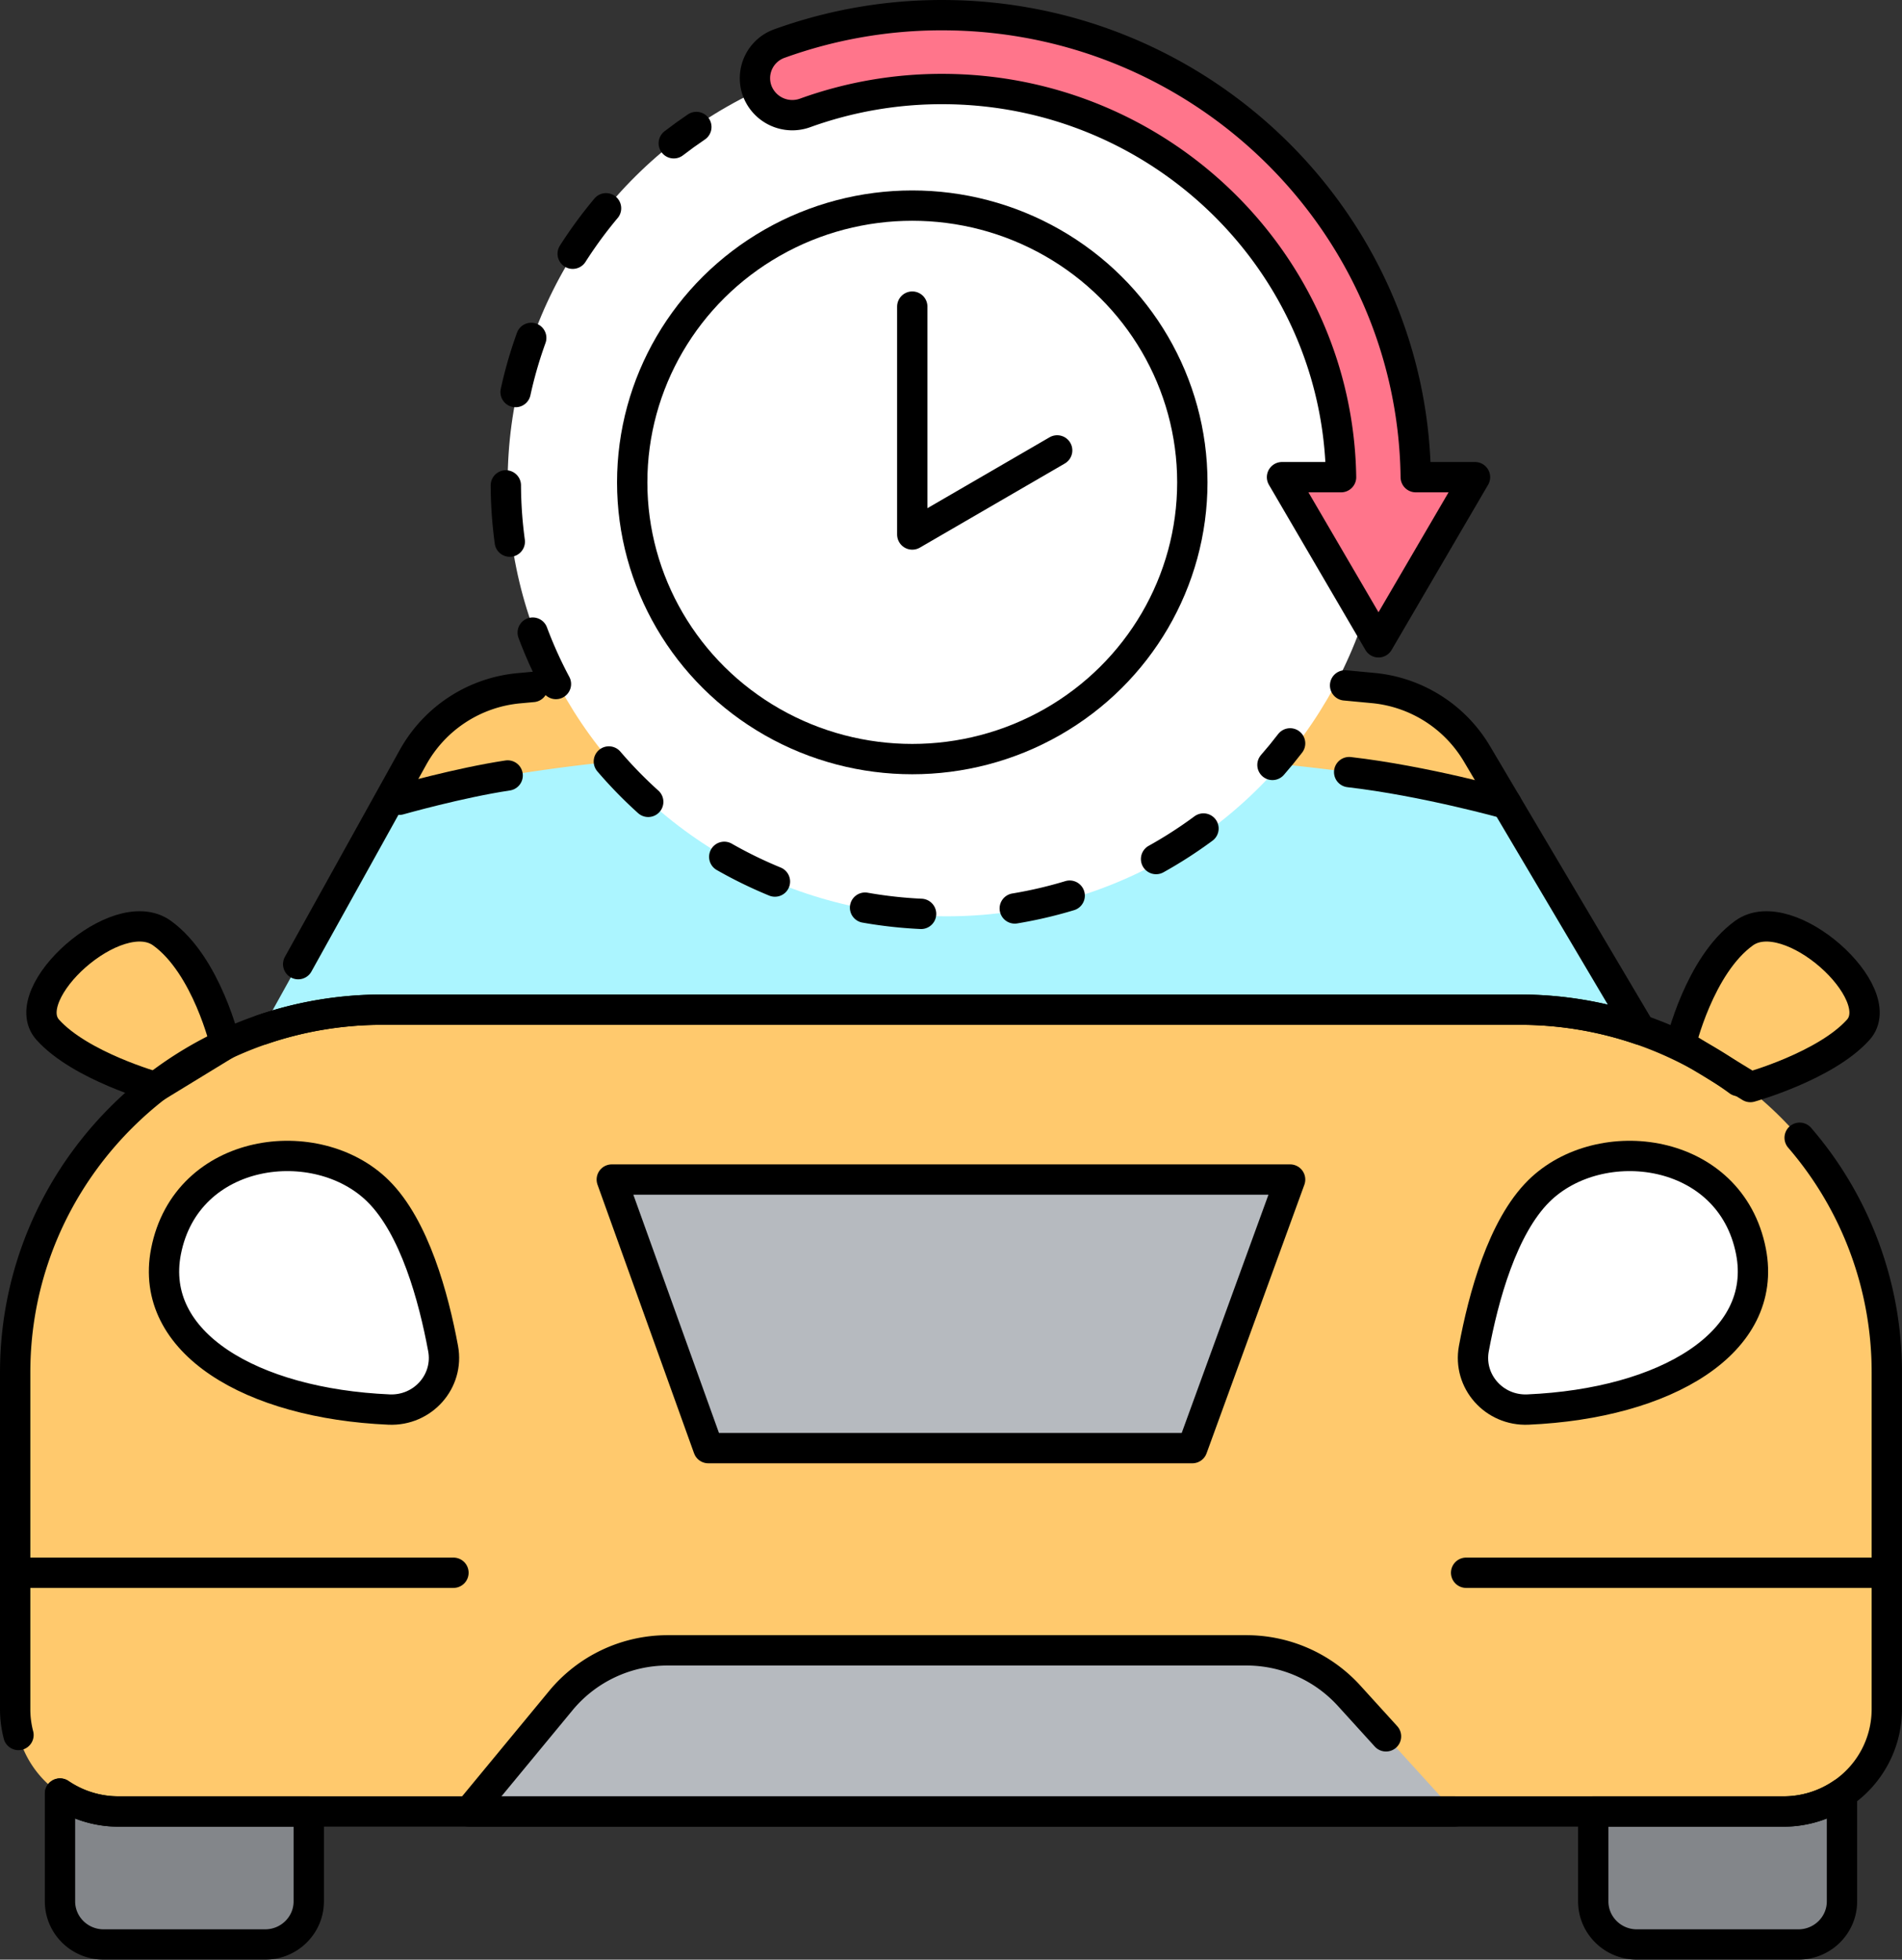 <svg id="&#x421;&#x43B;&#x43E;&#x439;_1" viewBox="0 0 1963.97 2023.31" xmlns="http://www.w3.org/2000/svg"><rect x="0" y="0" width="1963.97" height="2023.31" fill="#333333" stroke="none"/><path d="m2716.33 2155.42v347.71a105.21 105.21 0 0 1 -46.32 87 107.45 107.45 0 0 1 -60.55 18.55h-1718.92a107.45 107.45 0 0 1 -60.54-18.52 105.21 105.21 0 0 1 -46.32-87v-347.74c0-163.79 106.4-303 254.66-353.91a382.47 382.47 0 0 1 124.46-20.68h1174.41a382.79 382.79 0 0 1 124.55 20.68c148.24 50.92 254.57 190.12 254.57 353.91z" fill="#ffc96d" transform="translate(-768.01 -738.34)"/><path d="m2461.76 1801.51a382.79 382.79 0 0 0 -124.55-20.68h-1174.42a382.47 382.47 0 0 0 -124.46 20.68l156.34-281.56a139.69 139.69 0 0 1 109.18-71c146.19-13.69 491.25-38.4 882.24-.25a139.75 139.75 0 0 1 106.82 67.64z" fill="#abf5ff" transform="translate(-768.01 -738.34)"/><path d="m2292.91 1516.37a139.75 139.75 0 0 0 -106.82-67.64c-391-38.15-736.05-13.44-882.24.25a139.69 139.69 0 0 0 -109.18 71l-26.84 48.34c13.81-5.18 174.4-61.83 584.28-57.86 408.08 4 557.65 53 571.54 57.85z" fill="#ffc96d" transform="translate(-768.01 -738.34)"/><path d="m1000.67 1816.75s-19.1-81.68-65.42-115-151.58 62.4-117.9 99.84 111.39 59.11 111.39 59.11z" fill="#ffc96d" transform="translate(-768.01 -738.34)"/><path d="m2503.48 1816.75s19.1-81.68 65.42-115 151.58 62.4 117.9 99.84-111.39 59.11-111.39 59.11z" fill="#ffc96d" transform="translate(-768.01 -738.34)"/><path d="m1086.83 2608.71v92.77c0 24.59-20.17 44.51-45.05 44.51h-166.78c-24.88 0-45.05-19.93-45.05-44.51v-111.32a107.45 107.45 0 0 0 60.55 18.55z" fill="#83868a" transform="translate(-768.01 -738.34)"/><path d="m2670 2590.16v111.33c0 24.59-20.17 44.51-45.05 44.51h-166.73c-24.88 0-45.05-19.93-45.05-44.51v-92.77h196.3a107.45 107.45 0 0 0 60.53-18.56z" fill="#83868a" transform="translate(-768.01 -738.34)"/><path d="m2269.67 2608.71h-1017.15l94.74-114.7a143 143 0 0 1 110.32-51.71h597.31a143.24 143.24 0 0 1 106 46.68z" fill="#b6babf" transform="translate(-768.01 -738.34)"/><path d="m1169.74 2193.68c34.86 1.52 62.1-29.1 55.81-63-9.76-52.65-29.46-125.4-67.13-162.63-63.16-62.4-197.9-45.76-219 62.4-18.32 94.34 88.24 157.03 230.32 163.23z" fill="#fff" transform="translate(-768.01 -738.34)"/><path d="m2345.71 2193.68c-34.86 1.52-62.1-29.1-55.81-63 9.76-52.65 29.46-125.4 67.13-162.63 63.16-62.4 197.9-45.76 219 62.4 18.32 94.34-88.24 157.03-230.32 163.23z" fill="#fff" transform="translate(-768.01 -738.34)"/><ellipse cx="977.66" cy="498.02" fill="#fff" rx="453.47" ry="448.05"/><path d="m2229.89 1231c-3.41-263.6-221.46-477-489-477a492.91 492.91 0 0 0 -168 29.28 38 38 0 0 0 -23 48.91 38.73 38.73 0 0 0 49.5 22.71 415.08 415.08 0 0 1 141.52-24.64c225 0 408.45 179.2 411.86 400.75h-60.97l99.63 170.5 99.63-170.5z" fill="#ff758b" transform="translate(-768.01 -738.34)"/><path d="m1231.17 1495.18h-499.78l-99.67-277.32h700.43z" fill="#83868a"/><path d="m1231.17 1495.18h-499.78l-99.67-277.32h700.43z" fill="#b6babf"/><g fill="none" stroke="#000" stroke-linecap="round" stroke-linejoin="round" stroke-width="31.31"><path d="m2100.16 1505.86q-8.76 11.42-18.23 22.25" transform="translate(-768.01 -738.34)"/><path d="m2010.69 1593.77a452.11 452.11 0 0 1 -269.84 88.64c-248.82 0-450.53-199.3-450.53-445.14 0-125.26 52.37-238.44 136.65-319.33" stroke-dasharray="58.25 97.08" transform="translate(-768.01 -738.34)"/><path d="m1463.73 886.28q11.37-8.78 23.32-16.84" transform="translate(-768.01 -738.34)"/><ellipse cx="941.99" cy="498.02" rx="289.19" ry="285.73"/><path d="m941.99 316.56v235.31l149.63-86.84"/><path d="m2626.3 1913.07a370.42 370.42 0 0 1 90 242.35v347.71a105.21 105.21 0 0 1 -46.32 87 107.45 107.45 0 0 1 -60.55 18.55h-1718.89a107.45 107.45 0 0 1 -60.54-18.52" transform="translate(-768.01 -738.34)"/><path d="m787.09 2529.71a104.53 104.53 0 0 1 -3.42-26.58v-347.71c0-163.79 106.4-303 254.66-353.91a382.47 382.47 0 0 1 124.46-20.68h1174.42a382.79 382.79 0 0 1 124.55 20.68 379.58 379.58 0 0 1 101.39 53.05" transform="translate(-768.01 -738.34)"/><path d="m1075.91 1733.82 118.76-213.88a139.69 139.69 0 0 1 109.18-71l14.28-1.31" transform="translate(-768.01 -738.34)"/><path d="m2156.94 1446 29.15 2.74a139.75 139.75 0 0 1 106.82 67.64l168.84 285.14a382.79 382.79 0 0 0 -124.55-20.68h-1174.41a382.47 382.47 0 0 0 -124.46 20.68" transform="translate(-768.01 -738.34)"/><path d="m1086.83 2608.71v92.77c0 24.59-20.17 44.51-45.05 44.51h-166.78c-24.88 0-45.05-19.93-45.05-44.51v-111.32a107.45 107.45 0 0 0 60.55 18.55z" transform="translate(-768.01 -738.34)"/><path d="m2670 2590.16v111.33c0 24.59-20.17 44.51-45.05 44.51h-166.73c-24.88 0-45.05-19.93-45.05-44.51v-92.77h196.3a107.45 107.45 0 0 0 60.53-18.56z" transform="translate(-768.01 -738.34)"/><path d="m2269.67 2608.71h-1017.15l94.74-114.7a143 143 0 0 1 110.32-51.71h597.31a143.24 143.24 0 0 1 106 46.68l38.28 42.12" transform="translate(-768.01 -738.34)"/><path d="m1180.29 1564.08s62.09-17.59 111.92-25.08" transform="translate(-768.01 -738.34)"/><path d="m2323.64 1568.27s-84.63-23.74-162.51-32.73" transform="translate(-768.01 -738.34)"/><path d="m15.66 1623.84h452.57"/><path d="m1513.9 1623.84h428.69"/><path d="m1231.17 1495.18h-499.78l-99.67-277.32h700.43z"/><path d="m1000.67 1816.75s-19.1-81.68-65.42-115-151.58 62.4-117.9 99.84 111.39 59.11 111.39 59.11z" transform="translate(-768.01 -738.34)"/><path d="m2503.48 1816.75s19.1-81.68 65.42-115 151.58 62.4 117.9 99.84-111.39 59.11-111.39 59.11z" transform="translate(-768.01 -738.34)"/><path d="m1169.74 2193.68c34.86 1.52 62.1-29.1 55.81-63-9.76-52.65-29.46-125.4-67.13-162.63-63.16-62.4-197.9-45.76-219 62.4-18.32 94.34 88.24 157.03 230.32 163.23z" transform="translate(-768.01 -738.34)"/><path d="m2345.71 2193.68c-34.86 1.52-62.1-29.1-55.81-63 9.76-52.65 29.46-125.4 67.13-162.63 63.16-62.4 197.9-45.76 219 62.4 18.32 94.34-88.24 157.03-230.32 163.23z" transform="translate(-768.01 -738.34)"/><path d="m2229.89 1231c-3.41-263.6-221.46-477-489-477a492.91 492.91 0 0 0 -168 29.28 38 38 0 0 0 -23 48.91 38.73 38.73 0 0 0 49.5 22.71 415.08 415.08 0 0 1 141.52-24.64c225 0 408.45 179.2 411.86 400.75h-60.97l99.63 170.5 99.63-170.5z" transform="translate(-768.01 -738.34)"/></g></svg>